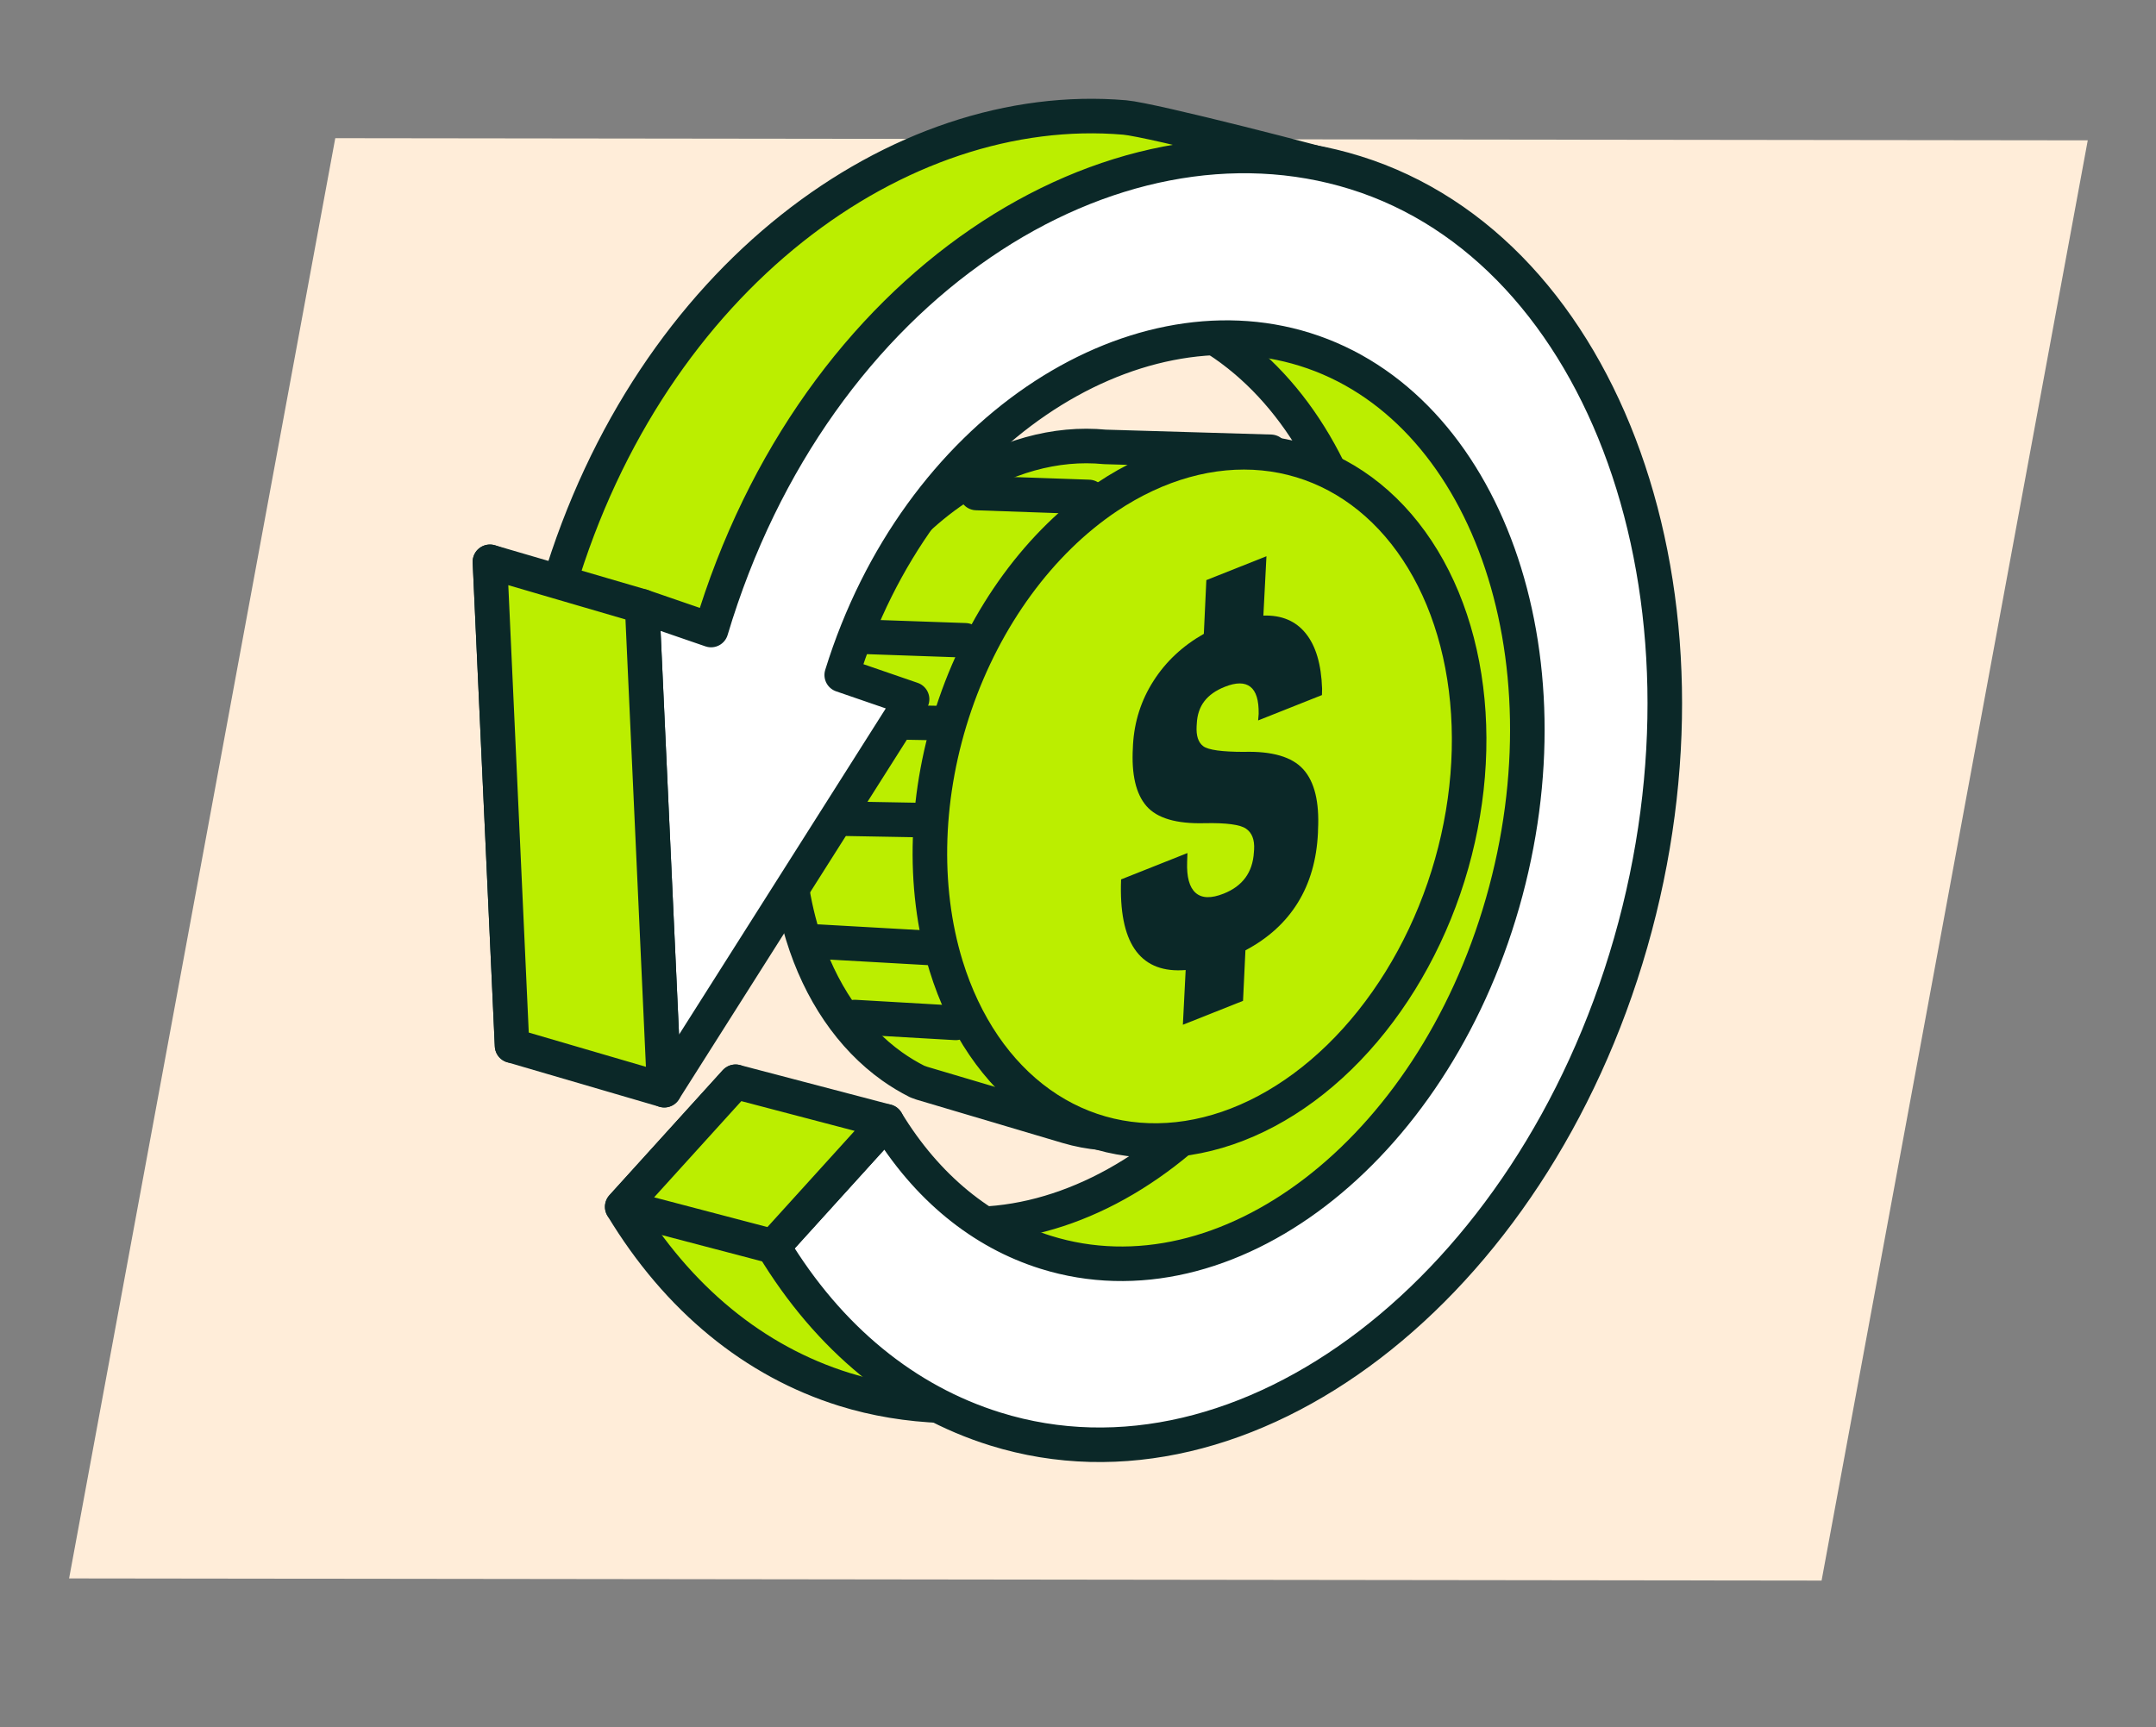 <svg width="156" height="125" viewBox="0 0 156 125" fill="none" xmlns="http://www.w3.org/2000/svg">
<rect x="0" y="0" width="156" height="125" fill="#808080" stroke="none"/>
<path d="M5 114.234L131.803 114.391L151.062 10.156L24.259 10L5 114.234Z" fill="#FFEDD9"/>
<g clip-path="url(#clip0_4845_31586)">
<path d="M45.021 87.34C49.052 94.014 54.599 98.529 61.085 100.552C79.205 106.202 105.442 91.562 112.61 66.559C119.778 41.556 115.917 18.154 97.797 12.504C95.912 11.916 83.333 8.67 81.377 8.502C65.073 7.105 47.11 20.023 40.436 42.376L35.45 40.66L37.051 75.678L54.98 47.381L55.318 48.534C60.753 30.965 70.925 18.5 83.485 22.417C96.56 26.494 102.97 44.433 97.797 62.475C92.625 80.517 77.826 91.843 64.751 87.766C60.118 86.321 56.117 83.062 53.223 78.29L45.021 87.34Z" fill="#BBEE00" stroke="#0B2828" stroke-width="2.5" stroke-linecap="round" stroke-linejoin="round"/>
<path d="M58.702 49.659C60.784 43.599 64.552 38.453 69.181 35.351C72.635 33.041 76.384 31.995 79.955 32.344L91.947 32.698L86.652 34.911C87.582 35.589 88.449 36.39 89.24 37.31C91.724 40.199 93.348 44.12 93.908 48.575C94.467 53.031 93.937 57.822 92.385 62.342C90.832 66.863 88.326 70.909 85.184 73.971C84.28 74.852 83.334 75.637 82.358 76.327L91.996 77.446L86.871 80.417C84.012 82.075 80.471 82.481 77.237 81.521L66.708 78.396L66.367 78.274C65.743 77.959 65.137 77.595 64.553 77.18C61.589 75.068 59.335 71.761 58.077 67.678C56.395 62.2 56.62 55.72 58.702 49.659Z" fill="#BBEE00" stroke="#0B2828" stroke-width="2.5" stroke-linecap="round" stroke-linejoin="round"/>
<path d="M72.402 71.657C74.129 74.876 76.661 77.201 79.677 78.337C82.694 79.473 86.06 79.37 89.35 78.04C92.64 76.71 95.705 74.214 98.159 70.867C100.613 67.52 102.344 63.472 103.135 59.235C103.925 54.998 103.739 50.764 102.599 47.066C101.072 42.109 97.942 38.468 93.898 36.945C89.853 35.422 85.226 36.14 81.033 38.943C77.905 41.033 75.184 44.174 73.216 47.967C71.248 51.76 70.12 56.035 69.975 60.252C69.83 64.469 70.674 68.437 72.402 71.657Z" fill="#BBEE00" stroke="#0B2828" stroke-width="2.5" stroke-linecap="round" stroke-linejoin="round"/>
<path d="M68.455 69.901C69.776 74.188 72.142 77.659 75.255 79.877C78.368 82.094 82.087 82.958 85.943 82.358C89.798 81.758 93.617 79.722 96.915 76.508C100.214 73.293 102.845 69.045 104.476 64.298C106.106 59.552 106.662 54.522 106.075 49.844C105.487 45.166 103.782 41.05 101.174 38.016C98.566 34.983 95.174 33.169 91.425 32.803C87.677 32.437 83.74 33.535 80.114 35.959C75.254 39.217 71.297 44.619 69.111 50.982C66.926 57.346 66.69 64.149 68.455 69.901Z" fill="#BBEE00" stroke="#0B2828" stroke-width="2.5" stroke-linecap="round" stroke-linejoin="round"/>
<path d="M90.53 62.718C90.642 62.395 90.708 62.04 90.729 61.653L90.742 61.484C90.784 60.773 90.588 60.269 90.156 59.972C89.725 59.677 88.729 59.544 87.172 59.576C85.121 59.631 83.714 59.217 82.951 58.334C82.188 57.453 81.86 56.044 81.971 54.109L81.979 53.91C82.074 52.22 82.569 50.675 83.465 49.276C84.358 47.877 85.572 46.742 87.105 45.872L87.286 41.985L91.636 40.256L91.413 44.552C92.73 44.507 93.753 44.938 94.482 45.844C95.211 46.75 95.604 48.084 95.662 49.844L95.651 50.304L91.034 52.139L91.072 51.667C91.089 50.682 90.888 50.028 90.471 49.704C90.055 49.38 89.441 49.38 88.627 49.704C87.972 49.963 87.477 50.312 87.143 50.749C86.808 51.187 86.626 51.726 86.595 52.369L86.584 52.536C86.541 53.25 86.703 53.74 87.068 54.008C87.433 54.276 88.405 54.412 89.985 54.414C92.053 54.354 93.493 54.777 94.305 55.682C95.117 56.589 95.469 58.041 95.367 60.039L95.362 60.269C95.272 62.218 94.786 63.906 93.903 65.333C93.02 66.76 91.758 67.908 90.115 68.778L89.941 72.434L85.589 74.164L85.79 70.203C84.205 70.333 83.02 69.89 82.236 68.876C81.45 67.862 81.074 66.271 81.105 64.106L81.117 63.645L85.919 61.737L85.897 62.365C85.855 63.47 86.06 64.22 86.511 64.617C86.961 65.015 87.637 65.033 88.54 64.674C89.229 64.401 89.757 64.012 90.122 63.508C90.294 63.27 90.431 63.007 90.53 62.718Z" fill="#0B2828"/>
<path d="M69.841 46.34L61.711 46.056" stroke="#0B2828" stroke-width="2.5" stroke-linecap="round" stroke-linejoin="round"/>
<path d="M78.782 35.965L70.652 35.68" stroke="#0B2828" stroke-width="2.5" stroke-linecap="round" stroke-linejoin="round"/>
<path d="M67.965 52.331L58.474 52.161" stroke="#0B2828" stroke-width="2.5" stroke-linecap="round" stroke-linejoin="round"/>
<path d="M67.219 59.362L57.727 59.191" stroke="#0B2828" stroke-width="2.5" stroke-linecap="round" stroke-linejoin="round"/>
<path d="M67.481 68.617L59.192 68.148" stroke="#0B2828" stroke-width="2.5" stroke-linecap="round" stroke-linejoin="round"/>
<path d="M69.148 74.028L61.845 73.606" stroke="#0B2828" stroke-width="2.5" stroke-linecap="round" stroke-linejoin="round"/>
<path d="M55.945 90.207C59.976 96.88 65.523 101.396 72.009 103.418C90.129 109.069 110.819 93.234 117.987 68.231C125.155 43.228 116.194 18.148 98.074 12.498C80.469 7.008 58.924 20.563 51.45 45.597L46.464 43.881L48.065 78.899L65.994 50.603L60.904 48.851C66.339 31.283 81.848 21.367 94.409 25.284C107.484 29.361 113.893 47.3 108.721 65.342C103.549 83.384 88.749 94.71 75.674 90.633C71.041 89.188 67.041 85.929 64.147 81.157L55.945 90.207Z" fill="white" stroke="#0B2828" stroke-width="2.5" stroke-linecap="round" stroke-linejoin="round"/>
<path d="M53.223 78.29L64.147 81.157L55.945 90.207L45.021 87.34L53.223 78.29Z" fill="#BBEE00" stroke="#0B2828" stroke-width="2.5" stroke-linecap="round" stroke-linejoin="round"/>
<path d="M35.45 40.659L46.464 43.881L48.065 78.899L37.051 75.678L35.45 40.659Z" fill="#BBEE00" stroke="#0B2828" stroke-width="2.5" stroke-linecap="round" stroke-linejoin="round"/>
</g>
<defs>
<clipPath id="clip0_4845_31586">
<rect width="155" height="125" fill="white" transform="translate(0.5 -0)"/>
</clipPath>
</defs>
</svg>
